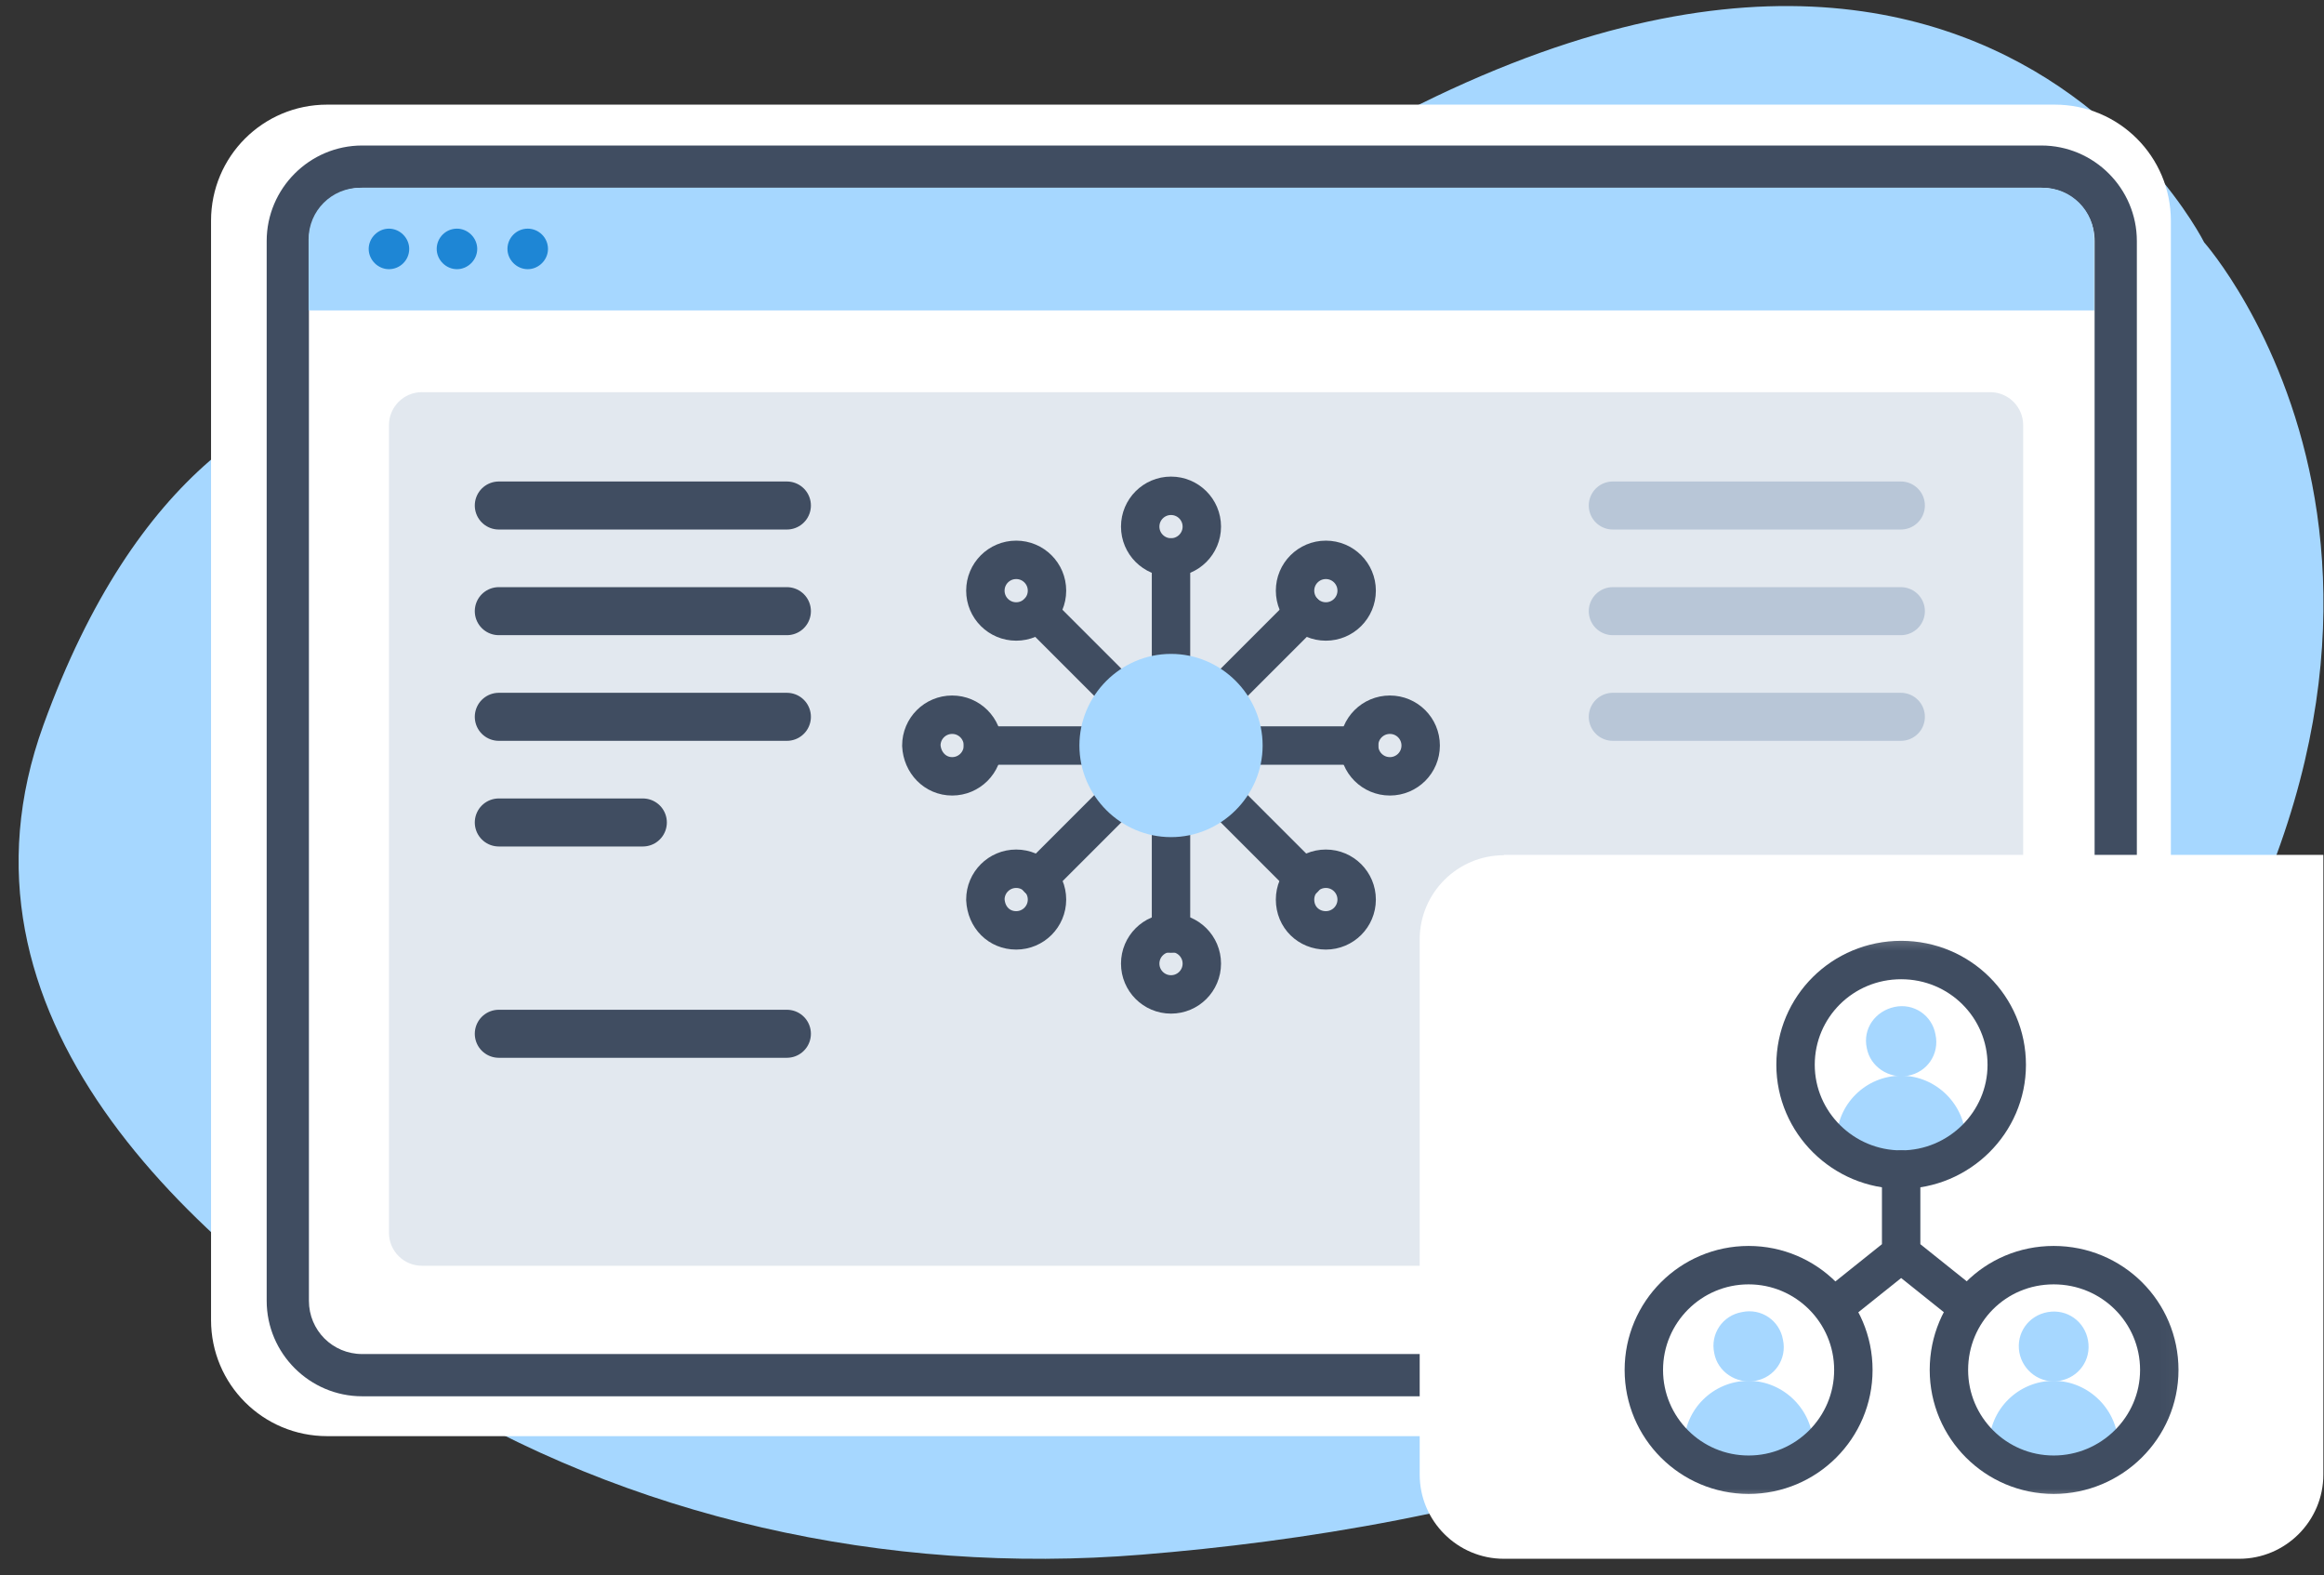 <?xml version="1.0" encoding="UTF-8"?> <svg xmlns="http://www.w3.org/2000/svg" width="121" height="82" viewBox="0 0 121 82" fill="none"><rect x="0" y="0" width="121" height="82" fill="#333333" stroke="none"/><g clip-path="url(#clip0_76_1082)"><g clip-path="url(#clip1_76_1082)"><path fill-rule="evenodd" clip-rule="evenodd" d="M31.589 21.363C31.589 21.363 11.882 11.241 2.261 37.743C-3.193 52.783 9.629 64.711 21.753 72.221C32.68 78.981 46.074 82.021 59.45 80.93C76.027 79.589 98.917 74.636 110.899 58.327C131.035 30.93 114.761 12.618 114.761 12.618C114.761 12.618 99.919 -17.121 57.733 15.873C57.733 15.873 45.716 25.744 31.589 21.363Z" fill="#A6D7FF"></path><path fill-rule="evenodd" clip-rule="evenodd" d="M106.982 74.761H17.032C13.688 74.761 10.988 72.061 10.988 68.716V11.492C10.988 8.148 13.688 5.447 17.032 5.447H106.982C110.326 5.447 113.027 8.148 113.027 11.492V68.716C113.027 72.061 110.326 74.761 106.982 74.761Z" fill="white"></path><path d="M106.285 72.686H18.856C16.12 72.686 13.885 70.451 13.885 67.715V12.547C13.885 9.811 16.12 7.575 18.856 7.575H106.285C109.021 7.575 111.256 9.811 111.256 12.547V67.715C111.256 70.451 109.021 72.686 106.285 72.686ZM18.856 9.775C17.318 9.775 16.084 11.009 16.084 12.547V67.715C16.084 69.253 17.318 70.487 18.856 70.487H106.285C107.823 70.487 109.057 69.253 109.057 67.715V12.547C109.057 11.009 107.823 9.775 106.285 9.775H18.856Z" fill="#404D61"></path><path fill-rule="evenodd" clip-rule="evenodd" d="M106.375 9.775H18.749C17.265 9.775 16.067 10.973 16.067 12.457V16.159H109.039V12.457C109.039 10.973 107.841 9.775 106.357 9.775H106.375Z" fill="#A6D7FF"></path><path fill-rule="evenodd" clip-rule="evenodd" d="M21.306 12.958C21.306 13.548 20.823 14.013 20.251 14.013C19.679 14.013 19.196 13.53 19.196 12.958C19.196 12.386 19.679 11.903 20.251 11.903C20.823 11.903 21.306 12.386 21.306 12.958ZM23.792 11.903C23.202 11.903 22.737 12.386 22.737 12.958C22.737 13.53 23.22 14.013 23.792 14.013C24.364 14.013 24.847 13.53 24.847 12.958C24.847 12.386 24.364 11.903 23.792 11.903ZM27.476 11.903C26.886 11.903 26.421 12.386 26.421 12.958C26.421 13.53 26.904 14.013 27.476 14.013C28.048 14.013 28.531 13.53 28.531 12.958C28.531 12.368 28.048 11.903 27.476 11.903Z" fill="#1E86D5"></path><path opacity="0.4" d="M103.62 20.415H21.968C21.02 20.415 20.251 21.184 20.251 22.132V64.174C20.251 65.122 21.02 65.891 21.968 65.891H103.62C104.568 65.891 105.337 65.122 105.337 64.174V22.132C105.337 21.184 104.568 20.415 103.62 20.415Z" fill="#B8C6D7"></path><path d="M25.97 26.315H40.97M25.97 31.815H40.97M25.97 37.315H40.97M25.97 42.815H33.47M25.97 53.815H40.97" stroke="#404D61" stroke-width="2.5" stroke-linecap="round" stroke-linejoin="round"></path><path d="M83.97 26.315H98.97M83.97 31.815H98.97M83.97 37.315H98.97M83.97 53.815H98.97" stroke="#B8C6D7" stroke-width="2.5" stroke-linecap="round" stroke-linejoin="round"></path><path d="M78.298 44.503H120.966V76.764C120.966 79.178 118.999 81.145 116.585 81.145H78.298C75.884 81.145 73.917 79.178 73.917 76.764V48.903C73.917 46.488 75.884 44.521 78.298 44.521V44.503Z" fill="white"></path><path d="M60.969 34.589V29.018" stroke="#404D61" stroke-width="2" stroke-linecap="round" stroke-linejoin="round"></path><path d="M60.969 29.018C61.855 29.018 62.573 28.3 62.573 27.414C62.573 26.528 61.855 25.81 60.969 25.81C60.083 25.81 59.365 26.528 59.365 27.414C59.365 28.3 60.083 29.018 60.969 29.018Z" stroke="#404D61" stroke-width="2" stroke-linecap="round" stroke-linejoin="round"></path><path d="M60.969 43.029V48.6" stroke="#404D61" stroke-width="2" stroke-linecap="round" stroke-linejoin="round"></path><path d="M60.969 51.766C61.855 51.766 62.573 51.049 62.573 50.162C62.573 49.276 61.855 48.559 60.969 48.559C60.083 48.559 59.365 49.276 59.365 50.162C59.365 51.049 60.083 51.766 60.969 51.766Z" stroke="#404D61" stroke-width="2" stroke-linecap="round" stroke-linejoin="round"></path><path d="M65.189 38.81H70.761" stroke="#404D61" stroke-width="2" stroke-linecap="round" stroke-linejoin="round"></path><path d="M72.365 40.413C73.251 40.413 73.968 39.696 73.968 38.809C73.968 37.923 73.251 37.206 72.365 37.206C71.478 37.206 70.761 37.923 70.761 38.809C70.761 39.696 71.478 40.413 72.365 40.413Z" stroke="#404D61" stroke-width="2" stroke-linecap="round" stroke-linejoin="round"></path><path d="M56.749 38.81H51.178" stroke="#404D61" stroke-width="2" stroke-linecap="round" stroke-linejoin="round"></path><path d="M49.574 40.413C50.46 40.413 51.177 39.696 51.177 38.809C51.177 37.923 50.46 37.206 49.574 37.206C48.687 37.206 47.97 37.923 47.97 38.809C48.012 39.696 48.687 40.413 49.574 40.413Z" stroke="#404D61" stroke-width="2" stroke-linecap="round" stroke-linejoin="round"></path><path d="M63.966 35.812L67.891 31.887" stroke="#404D61" stroke-width="2" stroke-linecap="round" stroke-linejoin="round"></path><path d="M69.031 32.352C69.917 32.352 70.635 31.634 70.635 30.748C70.635 29.861 69.917 29.144 69.031 29.144C68.145 29.144 67.427 29.861 67.427 30.748C67.427 31.634 68.145 32.352 69.031 32.352Z" stroke="#404D61" stroke-width="2" stroke-linecap="round" stroke-linejoin="round"></path><path d="M57.973 41.806L54.048 45.731" stroke="#404D61" stroke-width="2" stroke-linecap="round" stroke-linejoin="round"></path><path d="M52.908 48.432C53.795 48.432 54.512 47.714 54.512 46.828C54.512 45.942 53.795 45.224 52.908 45.224C52.022 45.224 51.304 45.942 51.304 46.828C51.347 47.757 52.022 48.432 52.908 48.432Z" stroke="#404D61" stroke-width="2" stroke-linecap="round" stroke-linejoin="round"></path><path d="M63.966 41.806L67.891 45.731" stroke="#404D61" stroke-width="2" stroke-linecap="round" stroke-linejoin="round"></path><path d="M69.031 48.432C69.917 48.432 70.635 47.714 70.635 46.828C70.635 45.942 69.917 45.224 69.031 45.224C68.145 45.224 67.427 45.942 67.427 46.828C67.427 47.757 68.145 48.432 69.031 48.432Z" stroke="#404D61" stroke-width="2" stroke-linecap="round" stroke-linejoin="round"></path><path d="M57.973 35.812L54.048 31.887" stroke="#404D61" stroke-width="2" stroke-linecap="round" stroke-linejoin="round"></path><path d="M52.908 32.352C53.795 32.352 54.512 31.634 54.512 30.748C54.512 29.861 53.795 29.144 52.908 29.144C52.022 29.144 51.304 29.861 51.304 30.748C51.304 31.634 52.022 32.352 52.908 32.352Z" stroke="#404D61" stroke-width="2" stroke-linecap="round" stroke-linejoin="round"></path><path d="M60.97 43.578C58.353 43.578 56.2 41.426 56.2 38.809C56.2 36.193 58.353 34.04 60.97 34.04C63.586 34.04 65.739 36.193 65.739 38.809C65.739 41.426 63.586 43.578 60.97 43.578Z" fill="#A6D7FF"></path><mask id="mask0_76_1082" style="mask-type:luminance" maskUnits="userSpaceOnUse" x="83" y="48" width="31" height="31"><path d="M112.97 49.343V77.315H84.998V49.343H112.97Z" fill="white" stroke="white" stroke-width="2"></path></mask><g mask="url(#mask0_76_1082)"><path d="M98.984 55.998C97.152 55.998 95.624 57.482 95.624 59.358V59.751C96.541 60.449 97.719 60.886 98.984 60.886C100.25 60.886 101.428 60.449 102.344 59.751V59.358C102.344 57.525 100.817 55.998 98.984 55.998Z" fill="#A6D7FF"></path><path d="M99.333 55.998C100.337 55.823 100.991 54.863 100.773 53.859C100.599 52.856 99.638 52.201 98.635 52.419C97.631 52.638 96.977 53.554 97.195 54.558C97.369 55.518 98.329 56.172 99.333 55.998Z" fill="#A6D7FF"></path><path d="M91.041 71.882C89.209 71.882 87.681 73.366 87.681 75.242V75.635C88.598 76.333 89.776 76.77 91.041 76.77C92.307 76.77 93.442 76.333 94.402 75.635V75.242C94.402 73.41 92.874 71.882 91.041 71.882Z" fill="#A6D7FF"></path><path d="M91.391 71.882C92.395 71.707 93.049 70.747 92.831 69.744C92.657 68.74 91.697 68.085 90.693 68.304C89.689 68.478 89.035 69.438 89.253 70.442C89.427 71.402 90.388 72.057 91.391 71.882Z" fill="#A6D7FF"></path><path d="M106.926 71.882C105.093 71.882 103.566 73.366 103.566 75.242V75.635C104.483 76.333 105.661 76.77 106.926 76.77C108.192 76.77 109.326 76.333 110.286 75.635V75.242C110.286 73.41 108.759 71.882 106.926 71.882Z" fill="#A6D7FF"></path><path d="M107.231 71.882C108.235 71.707 108.89 70.791 108.715 69.787C108.541 68.784 107.624 68.129 106.62 68.303C105.617 68.478 104.962 69.394 105.137 70.398C105.311 71.358 106.228 72.056 107.231 71.882Z" fill="#A6D7FF"></path><path d="M98.984 60.885C101.995 60.885 104.482 58.441 104.482 55.43C104.482 52.419 102.039 49.976 98.984 49.976C95.929 49.976 93.486 52.419 93.486 55.43C93.486 58.441 95.973 60.885 98.984 60.885Z" stroke="#404D61" stroke-width="2" stroke-linecap="round" stroke-linejoin="round"></path><path d="M91.042 76.769C94.053 76.769 96.496 74.326 96.496 71.315C96.496 68.304 94.053 65.86 91.042 65.86C88.031 65.86 85.587 68.304 85.587 71.315C85.587 74.326 88.031 76.769 91.042 76.769Z" stroke="#404D61" stroke-width="2" stroke-linecap="round" stroke-linejoin="round"></path><path d="M106.926 76.769C109.937 76.769 112.424 74.326 112.424 71.315C112.424 68.304 109.981 65.86 106.926 65.86C103.871 65.86 101.471 68.304 101.471 71.315C101.471 74.326 103.915 76.769 106.926 76.769Z" stroke="#404D61" stroke-width="2" stroke-linecap="round" stroke-linejoin="round"></path><path d="M98.984 60.885V65.249M98.984 65.249L102.475 68.042M98.984 65.249L95.493 68.042" stroke="#404D61" stroke-width="2" stroke-linecap="round" stroke-linejoin="round"></path></g></g></g><defs><clipPath id="clip0_76_1082"><rect width="120" height="80.83" fill="white" transform="translate(0.97 0.315)"></rect></clipPath><clipPath id="clip1_76_1082"><rect width="119.993" height="80.83" fill="white" transform="translate(0.973 0.315)"></rect></clipPath></defs></svg> 